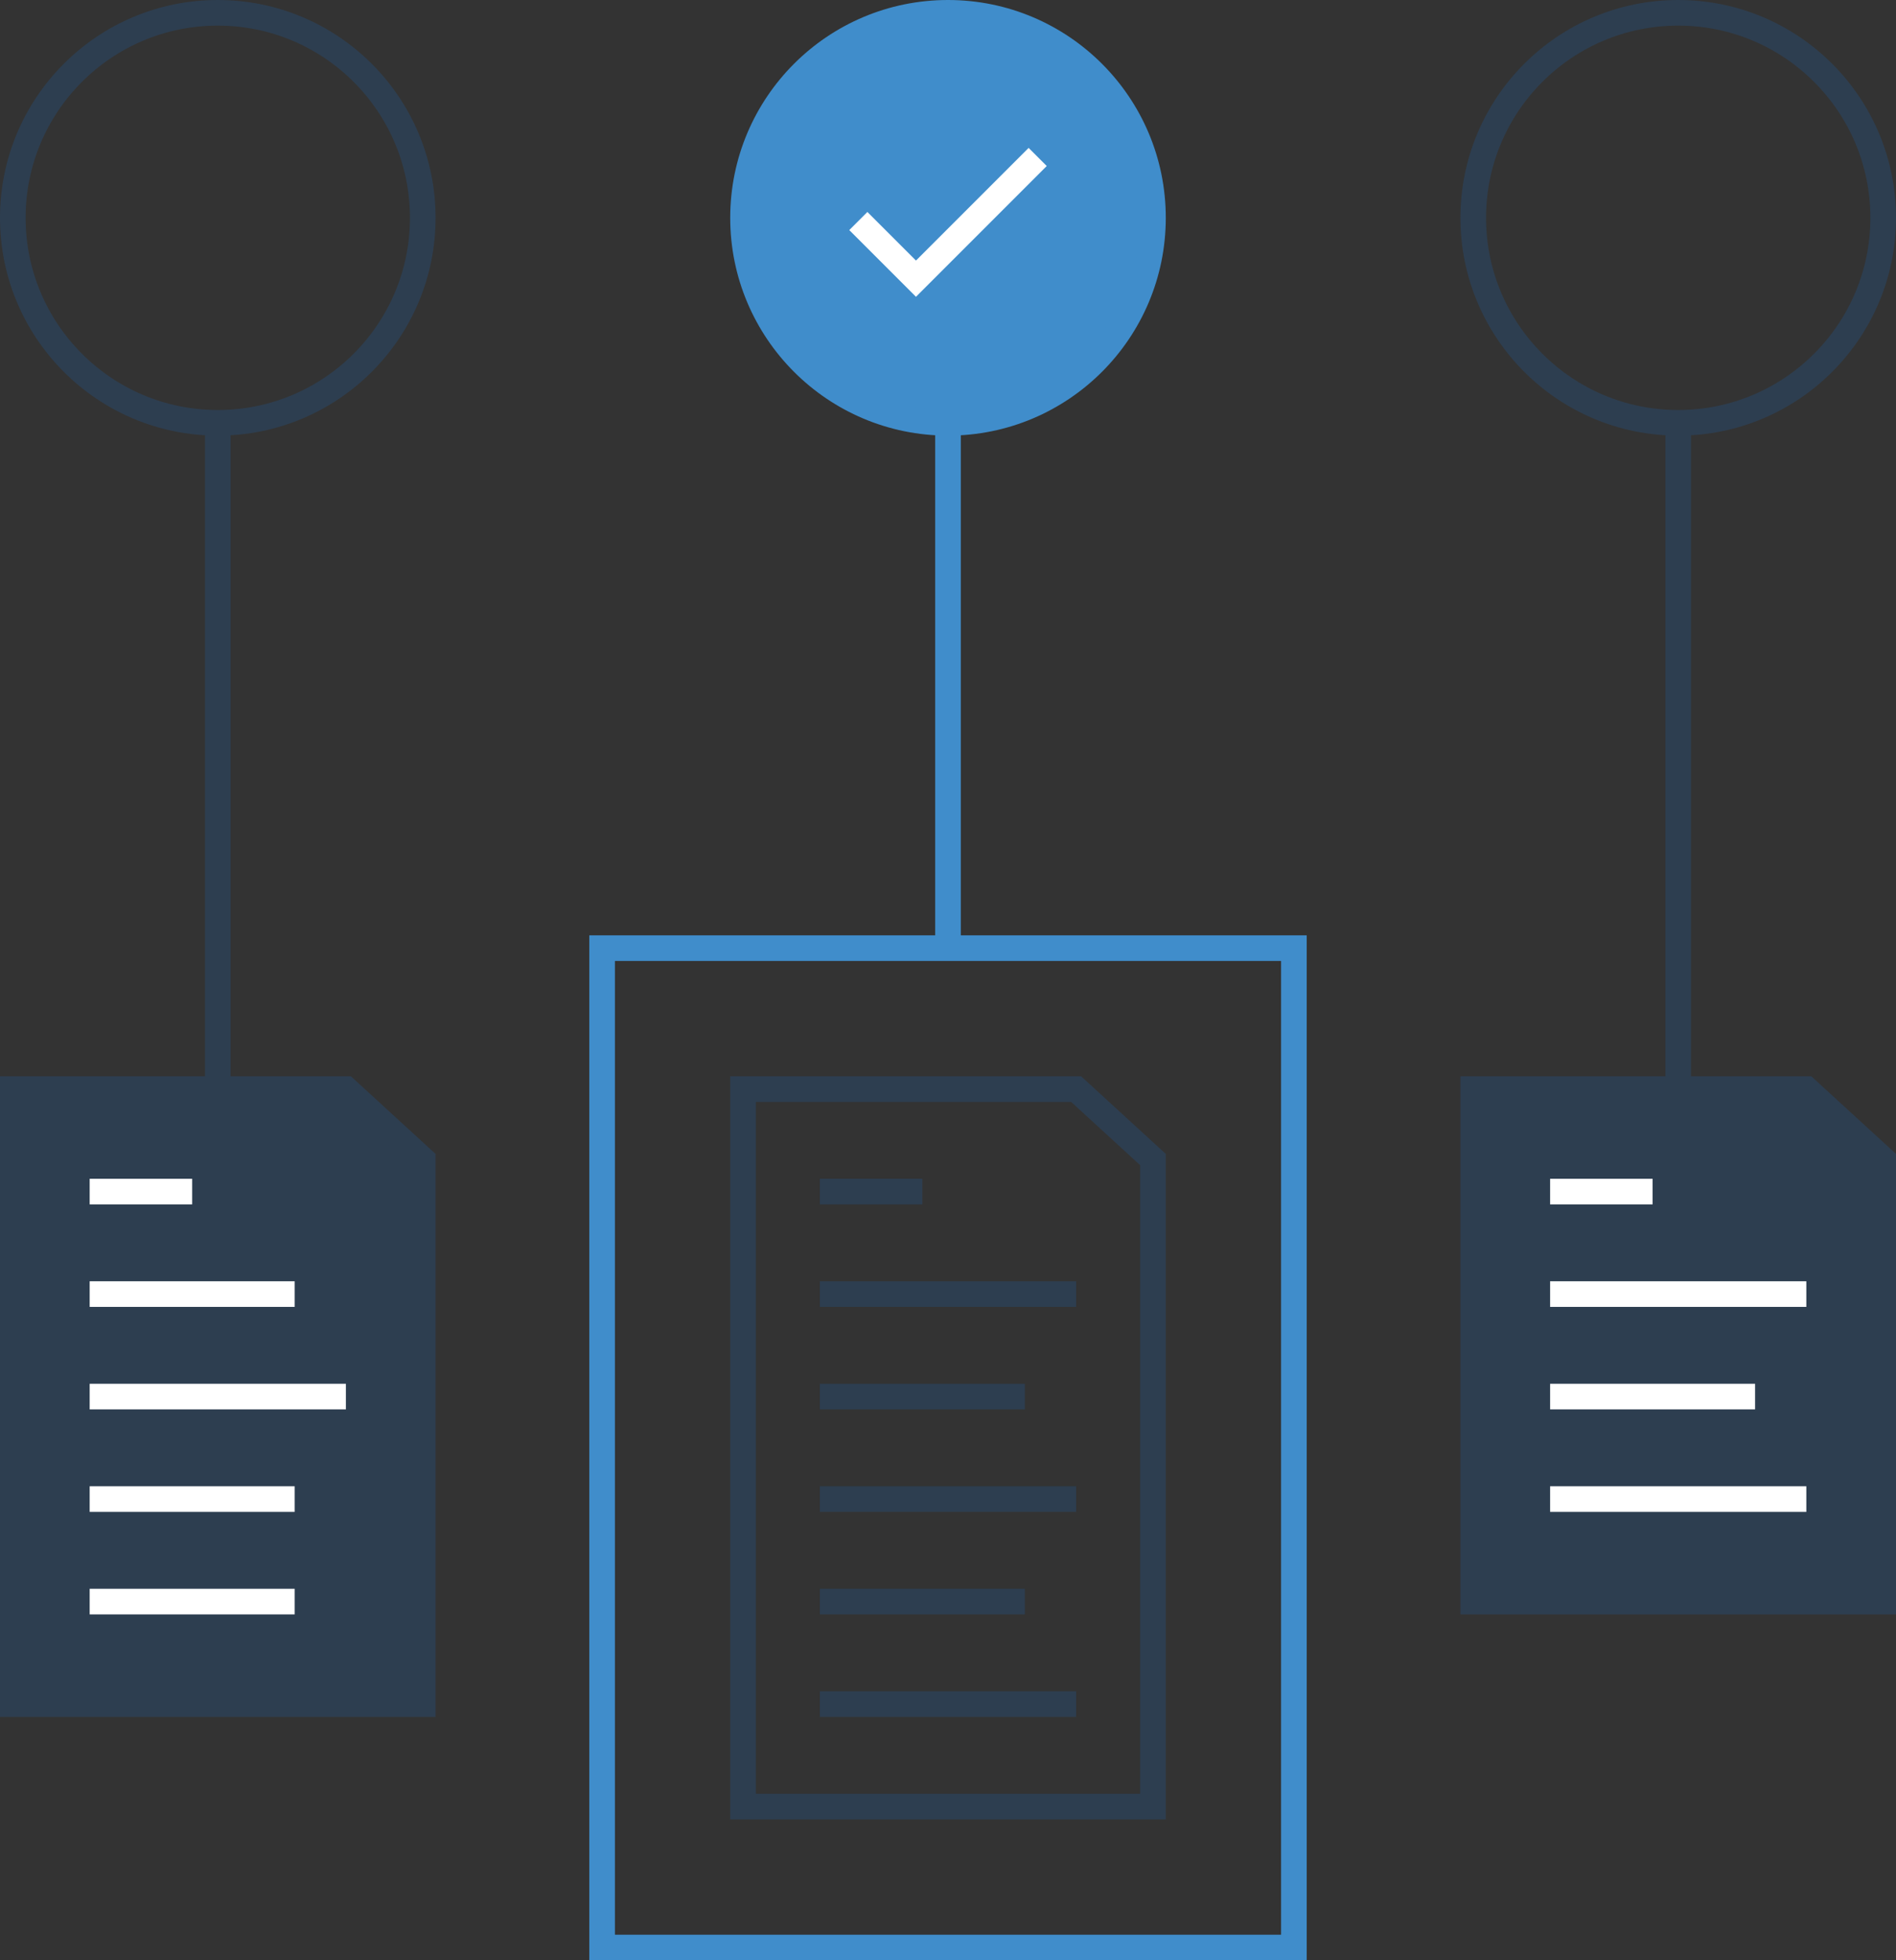 <svg width="148" height="153" viewBox="0 0 148 153" xmlns="http://www.w3.org/2000/svg"><rect x="0" y="0" width="148" height="153" fill="#333333" stroke="none"/><title>Graph</title><g id="Landing-Page" fill="none" fill-rule="evenodd"><g id="[-WHY-IS-USEFUL-]"><g id="Info"><g id="Graph"><path d="M89,141 L57,141 L57,85 L83,85 L89,90.5 L89,141 L89,141 Z" id="Stroke-1" stroke="#2D3E50" stroke-width="2" transform="translate(1)"/><path d="M46,152 L100,152 L100,74 L46,74 L46,152 Z" id="Stroke-2" stroke="#408DCB" stroke-width="2" transform="translate(1)"/><path d="M63,93 L71,93" id="Stroke-4" stroke="#2D3E50" stroke-width="2" transform="translate(1)"/><path d="M63,101 L83,101" id="Stroke-5" stroke="#2D3E50" stroke-width="2" transform="translate(1)"/><path d="M63,109 L79,109" id="Stroke-6" stroke="#2D3E50" stroke-width="2" transform="translate(1)"/><path d="M63,117 L83,117" id="Stroke-7" stroke="#2D3E50" stroke-width="2" transform="translate(1)"/><path d="M146,125.5 L114,125.5 L114,85.5 L140,85.5 L146,91 L146,125.5 Z" id="Fill-8" fill="#2D3E50" transform="translate(1)"/><path d="M146,125 L114,125 L114,85 L140,85 L146,90.5 L146,125 L146,125 Z" id="Stroke-9" stroke="#2D3E50" stroke-width="2" transform="translate(1)"/><path d="M120,93 L128,93" id="Stroke-11" stroke="#FFF" stroke-width="2" transform="translate(1)"/><path d="M120,101 L140,101" id="Stroke-12" stroke="#FFF" stroke-width="2" transform="translate(1)"/><path d="M120,109 L136,109" id="Stroke-13" stroke="#FFF" stroke-width="2" transform="translate(1)"/><path d="M120,117 L140,117" id="Stroke-14" stroke="#FFF" stroke-width="2" transform="translate(1)"/><path d="M32,133.5 L0,133.5 L0,85.5 L26,85.5 L32,91 L32,133.5 Z" id="Fill-15" fill="#2D3E50" transform="translate(1)"/><path d="M32,133 L0,133 L0,85 L26,85 L32,90.5 L32,133 L32,133 Z" id="Stroke-16" stroke="#2D3E50" stroke-width="2" transform="translate(1)"/><path d="M6,93 L14,93" id="Stroke-18" stroke="#FFF" stroke-width="2" transform="translate(1)"/><path d="M6,101 L22,101" id="Stroke-19" stroke="#FFF" stroke-width="2" transform="translate(1)"/><path d="M6,109 L26,109" id="Stroke-20" stroke="#FFF" stroke-width="2" transform="translate(1)"/><path d="M6,117 L22,117" id="Stroke-21" stroke="#FFF" stroke-width="2" transform="translate(1)"/><path d="M63,125 L79,125" id="Stroke-22" stroke="#2D3E50" stroke-width="2" transform="translate(1)"/><path d="M6,125 L22,125" id="Stroke-23" stroke="#FFF" stroke-width="2" transform="translate(1)"/><path d="M63,133 L83,133" id="Stroke-24" stroke="#2D3E50" stroke-width="2" transform="translate(1)"/><path d="M73,33.5 L73,74.5" id="Stroke-25" stroke="#408DCB" stroke-width="2" transform="translate(1)"/><g id="Group-40"><path d="M146,16.5 C146,25.336 138.836,32.5 130,32.5 C121.164,32.5 114,25.336 114,16.5 C114,7.664 121.164,0.5 130,0.5 C138.836,0.5 146,7.664 146,16.5 L146,16.5 Z" id="Stroke-26" stroke="#2D3E50" stroke-width="2" transform="translate(1 .5)"/><path d="M89,16.5 C89,25.336 81.836,32.5 73,32.5 C64.164,32.5 57,25.336 57,16.5 C57,7.664 64.164,0.5 73,0.5 C81.836,0.5 89,7.664 89,16.5" id="Fill-28" fill="#408DCB" transform="translate(1 .5)"/><path d="M89,16.5 C89,25.336 81.836,32.5 73,32.5 C64.164,32.5 57,25.336 57,16.5 C57,7.664 64.164,0.5 73,0.5 C81.836,0.5 89,7.664 89,16.5 L89,16.5 Z" id="Stroke-30" stroke="#408DCB" stroke-width="2" transform="translate(1 .5)"/><path d="M32,16.5 C32,25.336 24.836,32.5 16,32.5 C7.164,32.5 0,25.336 0,16.5 C0,7.664 7.164,0.5 16,0.5 C24.836,0.5 32,7.664 32,16.5 L32,16.5 Z" id="Stroke-32" stroke="#2D3E50" stroke-width="2" transform="translate(1 .5)"/><path d="M16,33 L16,85" id="Stroke-34" stroke="#2D3E50" stroke-width="2" transform="translate(1 .5)"/><path d="M130,33 L130,85" id="Stroke-36" stroke="#2D3E50" stroke-width="2" transform="translate(1 .5)"/><path d="M66,16.75 L70.5,21.25 L80,11.75" id="Stroke-38" stroke="#FFF" stroke-width="2" transform="translate(1 .5)"/></g></g></g></g></g></svg>